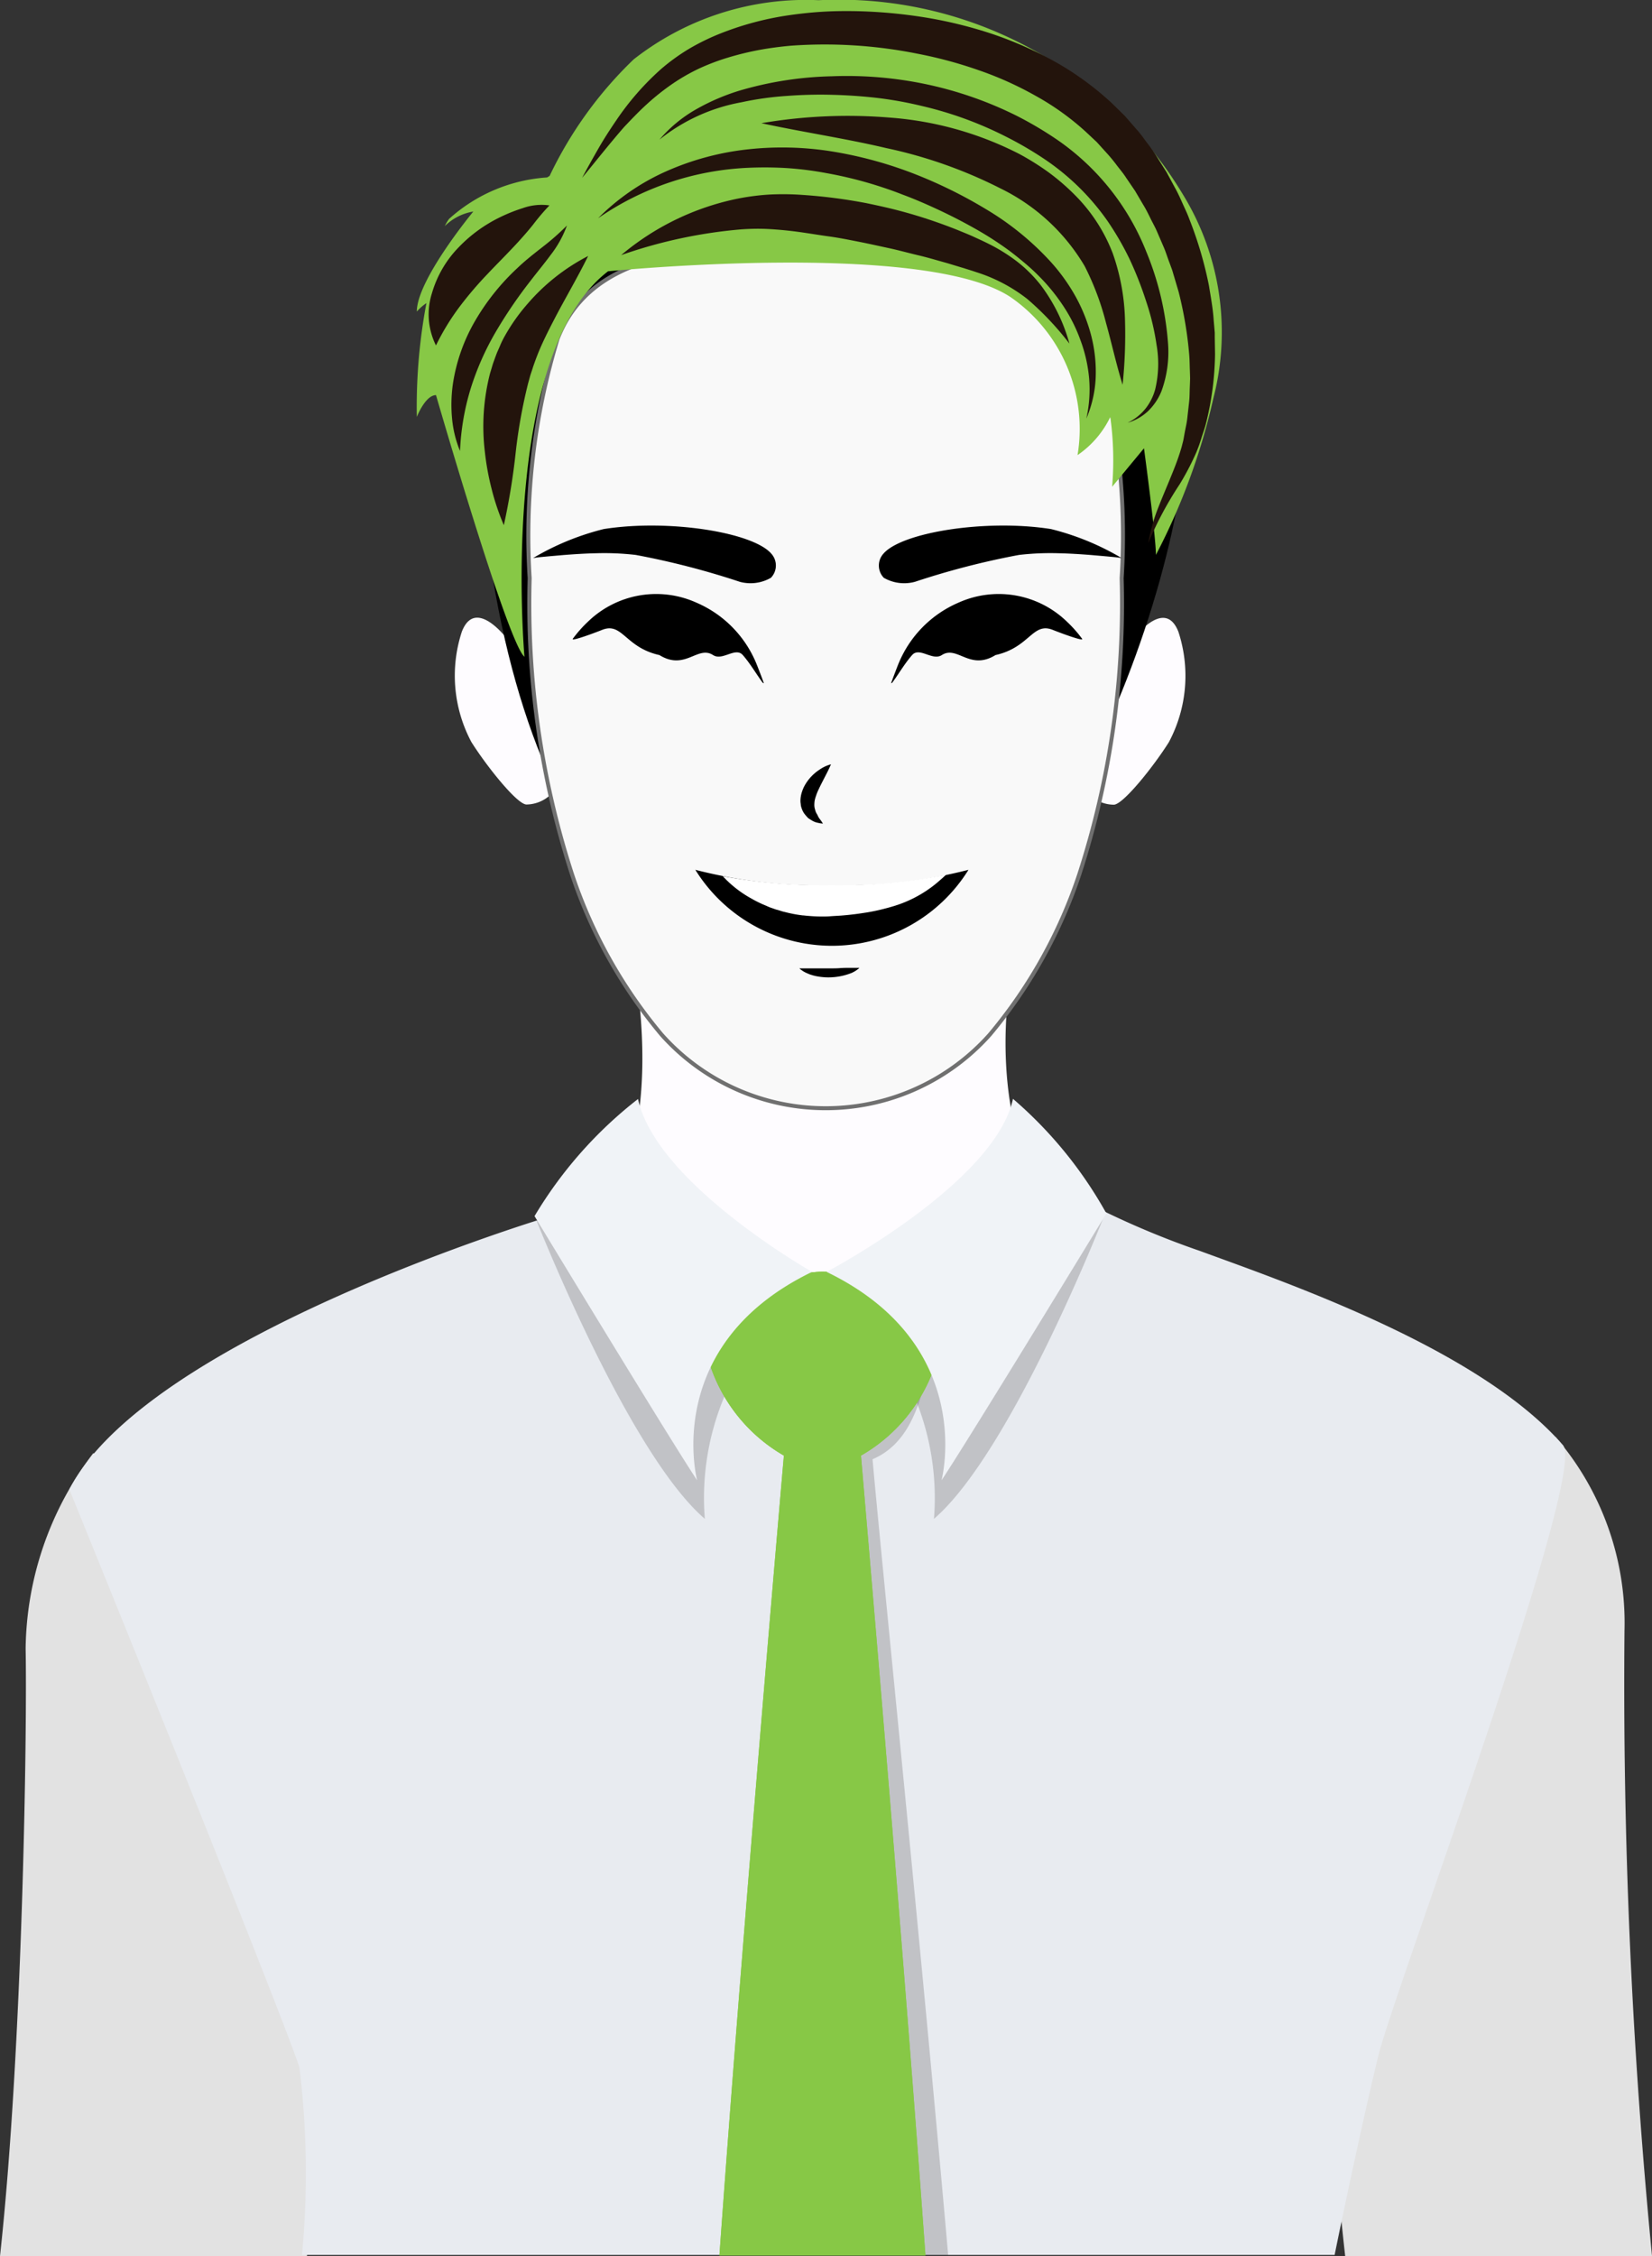 <svg id="Component_122_1" data-name="Component 122 – 1" xmlns="http://www.w3.org/2000/svg" width="41.5" height="56.643" viewBox="0 0 41.5 56.643">
  <rect x="0" y="0" width="41.5" height="56.643" fill="#333333" stroke="none"/>
  <g id="Group_187" data-name="Group 187" transform="translate(15.019 22.415)">
    <g id="Group_186" data-name="Group 186" transform="translate(0)">
      <g id="Group_185" data-name="Group 185">
        <path id="Path_162" data-name="Path 162" d="M1293.765,456.116s1.5,5.252-.6,7.875a8.231,8.231,0,0,0,5.983,2.2,15.259,15.259,0,0,0,5.751-1.806s-2.636-2.75-.9-8.583Z" transform="translate(-1293.166 -455.806)" fill="#fefcff"/>
      </g>
    </g>
  </g>
  <g id="Group_190" data-name="Group 190" transform="translate(27.003 14.293)">
    <g id="Group_189" data-name="Group 189" transform="translate(0.296 1.219)">
      <path id="Path_164" data-name="Path 164" d="M1324.828,439.231s.829-1.153,1.185-.246a3.541,3.541,0,0,1-.24,2.775c-.378.6-1.136,1.552-1.378,1.568a.894.894,0,0,1-.685-.326Z" transform="translate(-1323.71 -438.637)" fill="#fefcff"/>
    </g>
  </g>
  <g id="Group_193" data-name="Group 193" transform="translate(10.5 14.289)">
    <g id="Group_192" data-name="Group 192" transform="translate(0.922 1.219)">
      <path id="Path_166" data-name="Path 166" d="M1285.584,439.219s-.829-1.153-1.184-.245a3.542,3.542,0,0,0,.239,2.774c.378.6,1.136,1.552,1.379,1.568a.9.9,0,0,0,.685-.326Z" transform="translate(-1284.219 -438.626)" fill="#fefcff"/>
    </g>
  </g>
  <g id="Group_194" data-name="Group 194" transform="translate(11.94 1.926)">
    <path id="Path_167" data-name="Path 167" d="M1303.417,412.984c0-5.266-3.961-8.141-8.879-8.141h-.143c-4.918,0-9.082,2.879-8.879,8.141.4,10.509,4.322,14.533,8.89,15.345v.01l.061-.005.061.005v-.01C1299.31,427.9,1303.417,418.136,1303.417,412.984Z" transform="translate(-1285.508 -404.843)"/>
  </g>
  <g id="Group_195" data-name="Group 195" transform="translate(13.302 6.249)">
    <path id="Path_168" data-name="Path 168" d="M1303.068,417.854a3.641,3.641,0,0,0-.176-.38c-1.235-2.27-4.718-1.851-6.559-1.847v0c-1.841,0-5.324-.423-6.559,1.847a3.613,3.613,0,0,0-.176.38,17,17,0,0,0-.7,6.01,22.015,22.015,0,0,0,1.064,7.434,12.3,12.3,0,0,0,2.25,4.024,5.523,5.523,0,0,0,8.244,0,12.3,12.3,0,0,0,2.249-4.024,22.008,22.008,0,0,0,1.064-7.434A16.983,16.983,0,0,0,1303.068,417.854Z" transform="translate(-1288.894 -415.595)" fill="#f9f9f9" stroke="#707070" stroke-width="0.1"/>
  </g>
  <g id="Group_196" data-name="Group 196" transform="translate(20.114 19.189)">
    <path id="Path_169" data-name="Path 169" d="M1306.6,447.782s-.05.12-.13.271l-.129.251-.064.134a1.21,1.21,0,0,0-.052.133.816.816,0,0,0-.035.125.756.756,0,0,0-.008.114.362.362,0,0,0,.019.108.321.321,0,0,0,.042.106c.021.031.032.069.053.1s.039.052.054.073c.03.044.048.073.048.073a.688.688,0,0,1-.086-.011,1.018,1.018,0,0,1-.1-.024.51.51,0,0,1-.121-.062.522.522,0,0,1-.068-.045c-.02-.021-.04-.043-.061-.068a.49.49,0,0,1-.1-.178.341.341,0,0,1-.022-.106.463.463,0,0,1-.006-.111.751.751,0,0,1,.043-.209.868.868,0,0,1,.086-.182,1.116,1.116,0,0,1,.11-.15,1.143,1.143,0,0,1,.241-.209A.892.892,0,0,1,1306.6,447.782Z" transform="translate(-1305.839 -447.782)"/>
  </g>
  <g id="Group_209" data-name="Group 209" transform="translate(13.392 13.192)">
    <g id="Group_208" data-name="Group 208" transform="translate(0 0)">
      <g id="Group_207" data-name="Group 207">
        <path id="Path_177" data-name="Path 177" d="M1294.309,431.791a1.026,1.026,0,0,0,.784-.1.443.443,0,0,0,.015-.6c-.455-.542-2.588-.881-4.216-.623a6.583,6.583,0,0,0-1.773.728c.08-.014.125-.018.171-.023l.2-.019.4-.035c.269-.021.538-.038.807-.044a6.859,6.859,0,0,1,1,.042A19.915,19.915,0,0,1,1294.309,431.791Z" transform="translate(-1289.119 -430.377)"/>
      </g>
    </g>
  </g>
  <g id="Group_222" data-name="Group 222" transform="translate(22.079 13.192)">
    <g id="Group_221" data-name="Group 221" transform="translate(0 0)">
      <g id="Group_219" data-name="Group 219" transform="translate(0.26 1.723)">
        <g id="Group_218" data-name="Group 218" transform="translate(0.047)">
          <path id="Path_184" data-name="Path 184" d="M1311.492,436.9c.015,0,.027-.011.035-.022.166-.226.306-.472.492-.684s.509.154.747,0c.389-.25.7.4,1.348,0,.862-.191.931-.836,1.439-.632.2.08.793.3.736.223a3.109,3.109,0,0,0-.374-.423,2.462,2.462,0,0,0-2.735-.482,2.839,2.839,0,0,0-1.49,1.5C1311.67,436.422,1311.488,436.9,1311.492,436.9Z" transform="translate(-1311.492 -434.663)"/>
        </g>
      </g>
      <g id="Group_258" data-name="Group 258" transform="translate(-7.693 1.723)">
        <g id="Group_218-2" data-name="Group 218" transform="translate(0 0)">
          <path id="Path_184-2" data-name="Path 184" d="M1316.293,436.9c-.015,0-.027-.011-.035-.022-.166-.226-.306-.472-.492-.684s-.509.154-.747,0c-.389-.25-.7.4-1.348,0-.862-.191-.931-.836-1.439-.632-.2.08-.793.3-.736.223a3.107,3.107,0,0,1,.374-.423,2.462,2.462,0,0,1,2.735-.482,2.838,2.838,0,0,1,1.49,1.5C1316.115,436.422,1316.3,436.9,1316.293,436.9Z" transform="translate(-1311.492 -434.663)"/>
        </g>
      </g>
      <g id="Group_220" data-name="Group 220">
        <path id="Path_185" data-name="Path 185" d="M1311.636,431.791a1.027,1.027,0,0,1-.785-.1.443.443,0,0,1-.014-.6c.455-.542,2.588-.881,4.216-.623a6.579,6.579,0,0,1,1.773.728c-.08-.014-.125-.018-.171-.023l-.2-.019-.4-.035c-.268-.021-.538-.038-.807-.044a6.85,6.85,0,0,0-1,.042A19.9,19.9,0,0,0,1311.636,431.791Z" transform="translate(-1310.728 -430.377)"/>
      </g>
    </g>
  </g>
  <g id="Group_224" data-name="Group 224" transform="translate(33.207 36.068)">
    <g id="Group_223" data-name="Group 223" transform="translate(0)">
      <path id="Path_186" data-name="Path 186" d="M1346.7,510.339a147.651,147.651,0,0,1-.692-15.7,7.146,7.146,0,0,0-1.734-4.87c-4.518-.112-5.866,12.219-5.866,12.219s.11,4.127.584,8.355Z" transform="translate(-1338.406 -489.764)" fill="#e2e2e2"/>
    </g>
  </g>
  <g id="Group_226" data-name="Group 226" transform="translate(0 36.488)">
    <g id="Group_225" data-name="Group 225" transform="translate(0)">
      <path id="Path_187" data-name="Path 187" d="M1255.81,510.963h7.71c.433-4.067.535-7.905.535-7.905s-1.387-12.361-5.906-12.249a8.227,8.227,0,0,0-1.695,4.9C1256.494,497.739,1256.38,505.757,1255.81,510.963Z" transform="translate(-1255.81 -490.808)" fill="#e2e2e2"/>
    </g>
  </g>
  <g id="Group_232" data-name="Group 232" transform="translate(17.468 21.838)">
    <g id="Group_227" data-name="Group 227" transform="translate(2.612 2.466)">
      <path id="Path_188" data-name="Path 188" d="M1307.262,460.5s-.108,0-.252,0c-.073,0-.155,0-.241.007s-.177.006-.266.006-.178,0-.263,0c-.043,0-.084,0-.123,0s-.078,0-.113,0-.069,0-.1,0-.056,0-.079,0h-.073s.016.015.049.039a.659.659,0,0,0,.15.085.719.719,0,0,0,.114.043,1.057,1.057,0,0,0,.135.033,1.573,1.573,0,0,0,.857-.082A.7.7,0,0,0,1307.262,460.5Z" transform="translate(-1305.752 -460.505)"/>
    </g>
    <g id="Group_231" data-name="Group 231" transform="translate(0 0)">
      <g id="Group_228" data-name="Group 228">
        <path id="Path_189" data-name="Path 189" d="M1302.687,454.759a12.667,12.667,0,0,1-3.431-.389,4.039,4.039,0,0,0,6.861,0A12.669,12.669,0,0,1,1302.687,454.759Z" transform="translate(-1299.256 -454.37)"/>
      </g>
      <g id="Group_230" data-name="Group 230" transform="translate(0.692 0.126)">
        <path id="Path_191" data-name="Path 191" d="M1303.7,454.945a14.049,14.049,0,0,1-2.727-.228,2.859,2.859,0,0,0,.727.566c.078.045.163.088.254.13l.094.04c.034.014.066.03.1.044l.174.061,0,0h.007l.078.023a1.087,1.087,0,0,0,.135.038c.067.018.138.033.213.048s.146.025.224.035a.086.086,0,0,0,.014,0c.074.008.149.015.227.02s.16.008.241.008h.014c.071,0,.142,0,.22-.008l.245-.015c.16-.012.3-.028.447-.048l.2-.03c.127-.021.252-.046.365-.074s.216-.055.316-.086a3.1,3.1,0,0,0,.954-.48c.092-.068.174-.14.252-.208l.11-.1A13.835,13.835,0,0,1,1303.7,454.945Z" transform="translate(-1300.977 -454.684)" fill="#fff"/>
      </g>
    </g>
  </g>
  <g id="Group_233" data-name="Group 233" transform="translate(10.442)">
    <path id="Path_192" data-name="Path 192" d="M1285.148,404.469c-.021.014-.083.051-.063.039a4.069,4.069,0,0,0-2.463,1.041,1.046,1.046,0,0,0-.107.18,1.325,1.325,0,0,1,.716-.365s-1.419,1.712-1.419,2.51a1.3,1.3,0,0,1,.241-.211,14.035,14.035,0,0,0-.241,2.858s.212-.548.482-.548c0,0,1.8,6.229,2.222,6.569,0,0-.672-7.555,2.1-9.678,0,0,7.919-.793,10.105.644a4.022,4.022,0,0,1,1.689,3.971,2.433,2.433,0,0,0,.823-.958,7.994,7.994,0,0,1,.046,1.753l.8-.966s.3,2.214.3,2.676a16.094,16.094,0,0,0,1.444-3.936,6.606,6.606,0,0,0-.762-5.106,10.084,10.084,0,0,0-9.156-4.884,7.011,7.011,0,0,0-4.645,1.485A10.023,10.023,0,0,0,1285.148,404.469Z" transform="translate(-1281.783 -400.053)" fill="#87c846"/>
  </g>
  <g id="Group_234" data-name="Group 234" transform="translate(12.146 6.427)">
    <path id="Path_193" data-name="Path 193" d="M1288.647,416.04c-.288.583-.6,1.1-.874,1.634-.137.264-.266.523-.372.78-.052.129-.1.258-.144.39-.02.067-.044.132-.065.2l-.055.2a13.092,13.092,0,0,0-.308,1.708,16.988,16.988,0,0,1-.3,1.846,5.965,5.965,0,0,1-.307-.91,6.64,6.64,0,0,1-.171-.942,5.339,5.339,0,0,1,.131-1.958l.073-.243c.029-.08.057-.16.087-.239s.069-.156.1-.234a2.39,2.39,0,0,1,.114-.228,4.742,4.742,0,0,1,.574-.809A5.066,5.066,0,0,1,1288.647,416.04Z" transform="translate(-1286.018 -416.04)" fill="#23140c"/>
  </g>
  <g id="Group_235" data-name="Group 235" transform="translate(11.335 5.662)">
    <path id="Path_194" data-name="Path 194" d="M1286.91,414.135a2.7,2.7,0,0,1-.406.735c-.166.225-.339.431-.5.642a11.661,11.661,0,0,0-.886,1.3,6.888,6.888,0,0,0-.625,1.413,6.225,6.225,0,0,0-.269,1.57,2.818,2.818,0,0,1-.2-.816,3.7,3.7,0,0,1,.019-.853,4.467,4.467,0,0,1,.567-1.609,5.771,5.771,0,0,1,1.056-1.315c.2-.192.422-.364.634-.53A6.173,6.173,0,0,0,1286.91,414.135Z" transform="translate(-1284.003 -414.135)" fill="#23140c"/>
  </g>
  <g id="Group_236" data-name="Group 236" transform="translate(10.776 5.139)">
    <path id="Path_195" data-name="Path 195" d="M1285.642,412.853a5.5,5.5,0,0,0-.4.468c-.122.156-.259.31-.389.453-.264.288-.528.547-.772.806a9.29,9.29,0,0,0-.684.8,5.971,5.971,0,0,0-.606.989,1.754,1.754,0,0,1-.1-1.316,2.746,2.746,0,0,1,.671-1.149,3.631,3.631,0,0,1,1.028-.749,4.14,4.14,0,0,1,.583-.234A1.4,1.4,0,0,1,1285.642,412.853Z" transform="translate(-1282.615 -412.835)" fill="#23140c"/>
  </g>
  <g id="Group_237" data-name="Group 237" transform="translate(15.025 3.701)">
    <path id="Path_196" data-name="Path 196" d="M1293.183,411.037a5.637,5.637,0,0,1,1.7-1.173,6.887,6.887,0,0,1,2.023-.552,7.916,7.916,0,0,1,2.107.041,10.211,10.211,0,0,1,2.033.539,11.717,11.717,0,0,1,1.883.919,7.148,7.148,0,0,1,1.638,1.336,4.737,4.737,0,0,1,.619.87,4.228,4.228,0,0,1,.39.99,3.647,3.647,0,0,1,.106,1.049,2.918,2.918,0,0,1-.234,1.01,3.338,3.338,0,0,0,.07-1.007,3.675,3.675,0,0,0-.22-.966,3.965,3.965,0,0,0-.444-.875,4.791,4.791,0,0,0-.623-.754c-.115-.116-.238-.225-.364-.33s-.254-.208-.387-.306a8.537,8.537,0,0,0-.835-.534c-.289-.163-.586-.316-.889-.458s-.608-.275-.92-.391a10.183,10.183,0,0,0-1.914-.54,8.367,8.367,0,0,0-.984-.126,9.2,9.2,0,0,0-.992-.008A7.181,7.181,0,0,0,1293.183,411.037Z" transform="translate(-1293.183 -409.259)" fill="#23140c"/>
  </g>
  <g id="Group_238" data-name="Group 238" transform="translate(15.604 4.875)">
    <path id="Path_197" data-name="Path 197" d="M1294.621,413.707a6.587,6.587,0,0,1,2.9-1.412,5.949,5.949,0,0,1,.83-.109,6.756,6.756,0,0,1,.834.01,13.194,13.194,0,0,1,1.6.207c.264.055.527.112.788.18s.52.144.775.229.509.177.758.278c.124.052.249.1.372.157s.244.111.371.175a4.393,4.393,0,0,1,.72.448,3.414,3.414,0,0,1,.6.6,4.348,4.348,0,0,1,.713,1.459,7.407,7.407,0,0,0-1.06-1.122,4.056,4.056,0,0,0-1.279-.672c-.114-.039-.236-.076-.359-.114l-.367-.111c-.246-.068-.49-.142-.737-.2s-.493-.127-.741-.18-.5-.11-.745-.158-.5-.1-.75-.134-.5-.077-.755-.112-.489-.057-.734-.072-.489-.01-.735.008A12.209,12.209,0,0,0,1294.621,413.707Z" transform="translate(-1294.621 -412.177)" fill="#23140c"/>
  </g>
  <g id="Group_239" data-name="Group 239" transform="translate(16.567 1.906)">
    <path id="Path_198" data-name="Path 198" d="M1297.018,406.393a3.427,3.427,0,0,1,.9-.749,5.408,5.408,0,0,1,1.088-.474,8.873,8.873,0,0,1,2.34-.367,9.679,9.679,0,0,1,2.372.2,9.5,9.5,0,0,1,2.259.785,9.23,9.23,0,0,1,1.035.611,6.178,6.178,0,0,1,2.235,2.808,7.423,7.423,0,0,1,.547,2.315,2.865,2.865,0,0,1-.167,1.19,1.46,1.46,0,0,1-.338.5,1.268,1.268,0,0,1-.512.29,1.288,1.288,0,0,0,.447-.351,1.347,1.347,0,0,0,.248-.494,2.758,2.758,0,0,0,.033-1.111,6.242,6.242,0,0,0-.264-1.1,9,9,0,0,0-.415-1.055,7.39,7.39,0,0,0-.562-.968,6.055,6.055,0,0,0-1.58-1.544,9.014,9.014,0,0,0-.971-.565,9.3,9.3,0,0,0-2.116-.768,9.551,9.551,0,0,0-1.113-.2q-.562-.064-1.134-.078c-.381-.01-.761,0-1.141.029a7.763,7.763,0,0,0-1.128.158A4.593,4.593,0,0,0,1297.018,406.393Z" transform="translate(-1297.018 -404.794)" fill="#23140c"/>
  </g>
  <g id="Group_240" data-name="Group 240" transform="translate(19.127 2.908)">
    <path id="Path_199" data-name="Path 199" d="M1303.385,407.471a12.883,12.883,0,0,1,3.258-.138,8.5,8.5,0,0,1,3.216.908,6.539,6.539,0,0,1,.733.458,5.544,5.544,0,0,1,.662.569,4.188,4.188,0,0,1,.959,1.475,5.415,5.415,0,0,1,.306,1.664,12.217,12.217,0,0,1-.06,1.631c-.162-.521-.276-1.05-.418-1.557a6.823,6.823,0,0,0-.535-1.422,5,5,0,0,0-2.108-1.947,11.7,11.7,0,0,0-2.876-1.016C1305.505,407.856,1304.449,407.7,1303.385,407.471Z" transform="translate(-1303.385 -407.286)" fill="#23140c"/>
  </g>
  <g id="Group_241" data-name="Group 241" transform="translate(14.624 0.277)">
    <path id="Path_200" data-name="Path 200" d="M1292.184,404.929c.13-.246.267-.488.406-.731s.291-.477.45-.71a6.844,6.844,0,0,1,1.124-1.287,5.05,5.05,0,0,1,.71-.513,5.731,5.731,0,0,1,.788-.384,7.642,7.642,0,0,1,1.679-.451c.286-.042.574-.074.862-.092s.577-.021.864-.016a12.607,12.607,0,0,1,1.715.155,10.952,10.952,0,0,1,1.685.411,9.347,9.347,0,0,1,1.6.706,7.493,7.493,0,0,1,1.43,1.044l.319.313.292.335c.1.109.183.231.272.349a4.223,4.223,0,0,1,.253.361l.234.372.208.386c.072.127.132.26.191.393s.124.263.173.4a9.7,9.7,0,0,1,.491,1.665c.045.286.1.57.118.859l.019.216.009.108,0,.108.007.433a7.576,7.576,0,0,1-.221,1.712c-.033.14-.086.275-.127.413-.023.068-.043.136-.068.2s-.052.137-.082.2a6.49,6.49,0,0,1-.4.754,8.859,8.859,0,0,0-.78,1.462,4.449,4.449,0,0,1,.22-.81c.1-.263.211-.519.316-.775s.208-.508.283-.763c.021-.063.035-.127.052-.191s.026-.132.039-.2c.023-.132.056-.261.071-.395l.045-.4c.016-.132.012-.267.019-.4l.007-.2-.006-.2c-.006-.133-.005-.266-.017-.4a9.727,9.727,0,0,0-.265-1.572l-.113-.382c-.02-.063-.036-.127-.058-.19l-.069-.187c-.047-.124-.085-.251-.138-.372l-.157-.364c-.05-.122-.117-.236-.175-.355s-.116-.236-.186-.348l-.2-.34-.221-.324c-.07-.111-.155-.21-.234-.313a3.871,3.871,0,0,0-.246-.3l-.26-.287-.281-.263a6.627,6.627,0,0,0-1.258-.9,8.6,8.6,0,0,0-1.432-.643,10.825,10.825,0,0,0-1.535-.413,11.834,11.834,0,0,0-3.185-.2c-.264.024-.527.058-.787.106a7.4,7.4,0,0,0-.77.187,5.562,5.562,0,0,0-.736.277,4.842,4.842,0,0,0-.683.392,5.942,5.942,0,0,0-.629.5c-.2.181-.388.379-.577.578C1292.882,404.062,1292.537,404.5,1292.184,404.929Z" transform="translate(-1292.184 -400.742)" fill="#23140c"/>
  </g>
  <g id="Group_242" data-name="Group 242" transform="translate(1.737 30.069)">
    <path id="Path_201" data-name="Path 201" d="M1265.979,501.387h25.941c.393-1.93.879-4.115,1.1-5.008.381-1.571,5.259-14.6,4.637-15.322-2.1-2.422-6.971-4.088-9.112-4.874a21.585,21.585,0,0,1-3.091-1.34s-5.831,2.553-6.616,2.161-6.664-1.68-6.664-1.68-10.067,3.015-12.039,6.842c0,0,5.208,12.806,5.779,14.508A21.8,21.8,0,0,1,1265.979,501.387Z" transform="translate(-1260.13 -474.843)" fill="#e8ebf0"/>
  </g>
  <g id="Group_243" data-name="Group 243" transform="translate(17.37 32.444)">
    <path id="Path_202" data-name="Path 202" d="M1299.015,481.966s2.854,3.743,6.457,0l-.374-1.217a3.282,3.282,0,0,1-5.755,0Z" transform="translate(-1299.015 -480.749)" fill="#891926"/>
  </g>
  <g id="Group_246" data-name="Group 246" transform="translate(18.109 32.017)" opacity="0.2">
    <g id="Group_245" data-name="Group 245" transform="translate(0)">
      <g id="Group_244" data-name="Group 244">
        <path id="Path_203" data-name="Path 203" d="M1302.733,484.307c-.222,2.561-1.072,12.447-1.613,19.985h5.444c-.658-7.529-1.673-17.42-1.9-19.985,1.176-.5,1.245-1.982,1.5-2.448.2-.365-.305-1.012-.957-1.592a2.274,2.274,0,0,0-1.514-.578h0a2.275,2.275,0,0,0-1.514.578c-.652.58-1.5,1.439-1.3,1.8A4.124,4.124,0,0,0,1302.733,484.307Z" transform="translate(-1300.854 -479.688)" fill="#231f20"/>
      </g>
    </g>
  </g>
  <g id="Group_247" data-name="Group 247" transform="translate(13.433 28.2)" opacity="0.2">
    <path id="Path_204" data-name="Path 204" d="M1291.474,470.2a6.317,6.317,0,0,0-2.254,2.326s2.325,5.927,4.273,7.6a6.576,6.576,0,0,1,2.358-5.588S1291.932,472.324,1291.474,470.2Z" transform="translate(-1289.22 -470.194)" fill="#231f20"/>
  </g>
  <g id="Group_248" data-name="Group 248" transform="translate(21.104 28.2)" opacity="0.2">
    <path id="Path_205" data-name="Path 205" d="M1312.679,470.2a6.313,6.313,0,0,1,2.254,2.326s-2.324,5.927-4.273,7.6a6.577,6.577,0,0,0-2.358-5.588S1312.221,472.324,1312.679,470.2Z" transform="translate(-1308.302 -470.194)" fill="#231f20"/>
  </g>
  <g id="Group_254" data-name="Group 254" transform="translate(17.816 31.925)">
    <g id="Group_251" data-name="Group 251" transform="translate(0 0)">
      <g id="Group_249" data-name="Group 249">
        <path id="Path_206" data-name="Path 206" d="M1302,484.078c-.223,2.573-1.079,12.535-1.62,20.086h5.176c-.54-7.551-1.4-17.513-1.62-20.086a4.121,4.121,0,0,0,1.849-2.236c.2-.365-.652-1.224-1.3-1.8a2.274,2.274,0,0,0-3.028,0c-.652.581-1.5,1.439-1.3,1.8A4.121,4.121,0,0,0,1302,484.078Z" transform="translate(-1300.124 -479.46)" fill="#87c846"/>
      </g>
      <g id="Group_250" data-name="Group 250">
        <path id="Path_207" data-name="Path 207" d="M1302,484.078c-.223,2.572-1.079,12.528-1.619,20.077h5.175c-.54-7.55-1.4-17.505-1.619-20.077a4.121,4.121,0,0,0,1.849-2.236c.2-.365-.652-1.224-1.3-1.8a2.274,2.274,0,0,0-3.028,0c-.652.581-1.5,1.439-1.3,1.8A4.121,4.121,0,0,0,1302,484.078Z" transform="translate(-1300.124 -479.46)" fill="#87c846"/>
      </g>
    </g>
    <g id="Group_253" data-name="Group 253" transform="translate(0 0)">
      <g id="Group_252" data-name="Group 252">
        <path id="Path_208" data-name="Path 208" d="M1302,484.078v0h1.937v0a4.124,4.124,0,0,0,1.849-2.236c.2-.365-.652-1.224-1.3-1.8a2.274,2.274,0,0,0-3.028,0c-.652.581-1.5,1.439-1.3,1.8A4.122,4.122,0,0,0,1302,484.078Z" transform="translate(-1300.123 -479.46)" fill="#87c846"/>
      </g>
    </g>
  </g>
  <g id="Group_255" data-name="Group 255" transform="translate(13.433 27.587)">
    <path id="Path_209" data-name="Path 209" d="M1291.815,468.672a10.606,10.606,0,0,0-2.6,2.941s3.388,5.588,4.085,6.633c0,0-.906-3.4,2.887-5.233C1296.191,473.014,1292.273,470.8,1291.815,468.672Z" transform="translate(-1289.22 -468.668)" fill="#f0f3f7"/>
  </g>
  <g id="Group_256" data-name="Group 256" transform="translate(20.764 27.583)">
    <path id="Path_210" data-name="Path 210" d="M1312.137,468.663a10.531,10.531,0,0,1,2.347,2.878s-3.445,5.655-4.142,6.7c0,0,.906-3.4-2.887-5.233C1307.454,473.008,1311.679,470.787,1312.137,468.663Z" transform="translate(-1307.454 -468.659)" fill="#f0f3f7"/>
  </g>
</svg>
